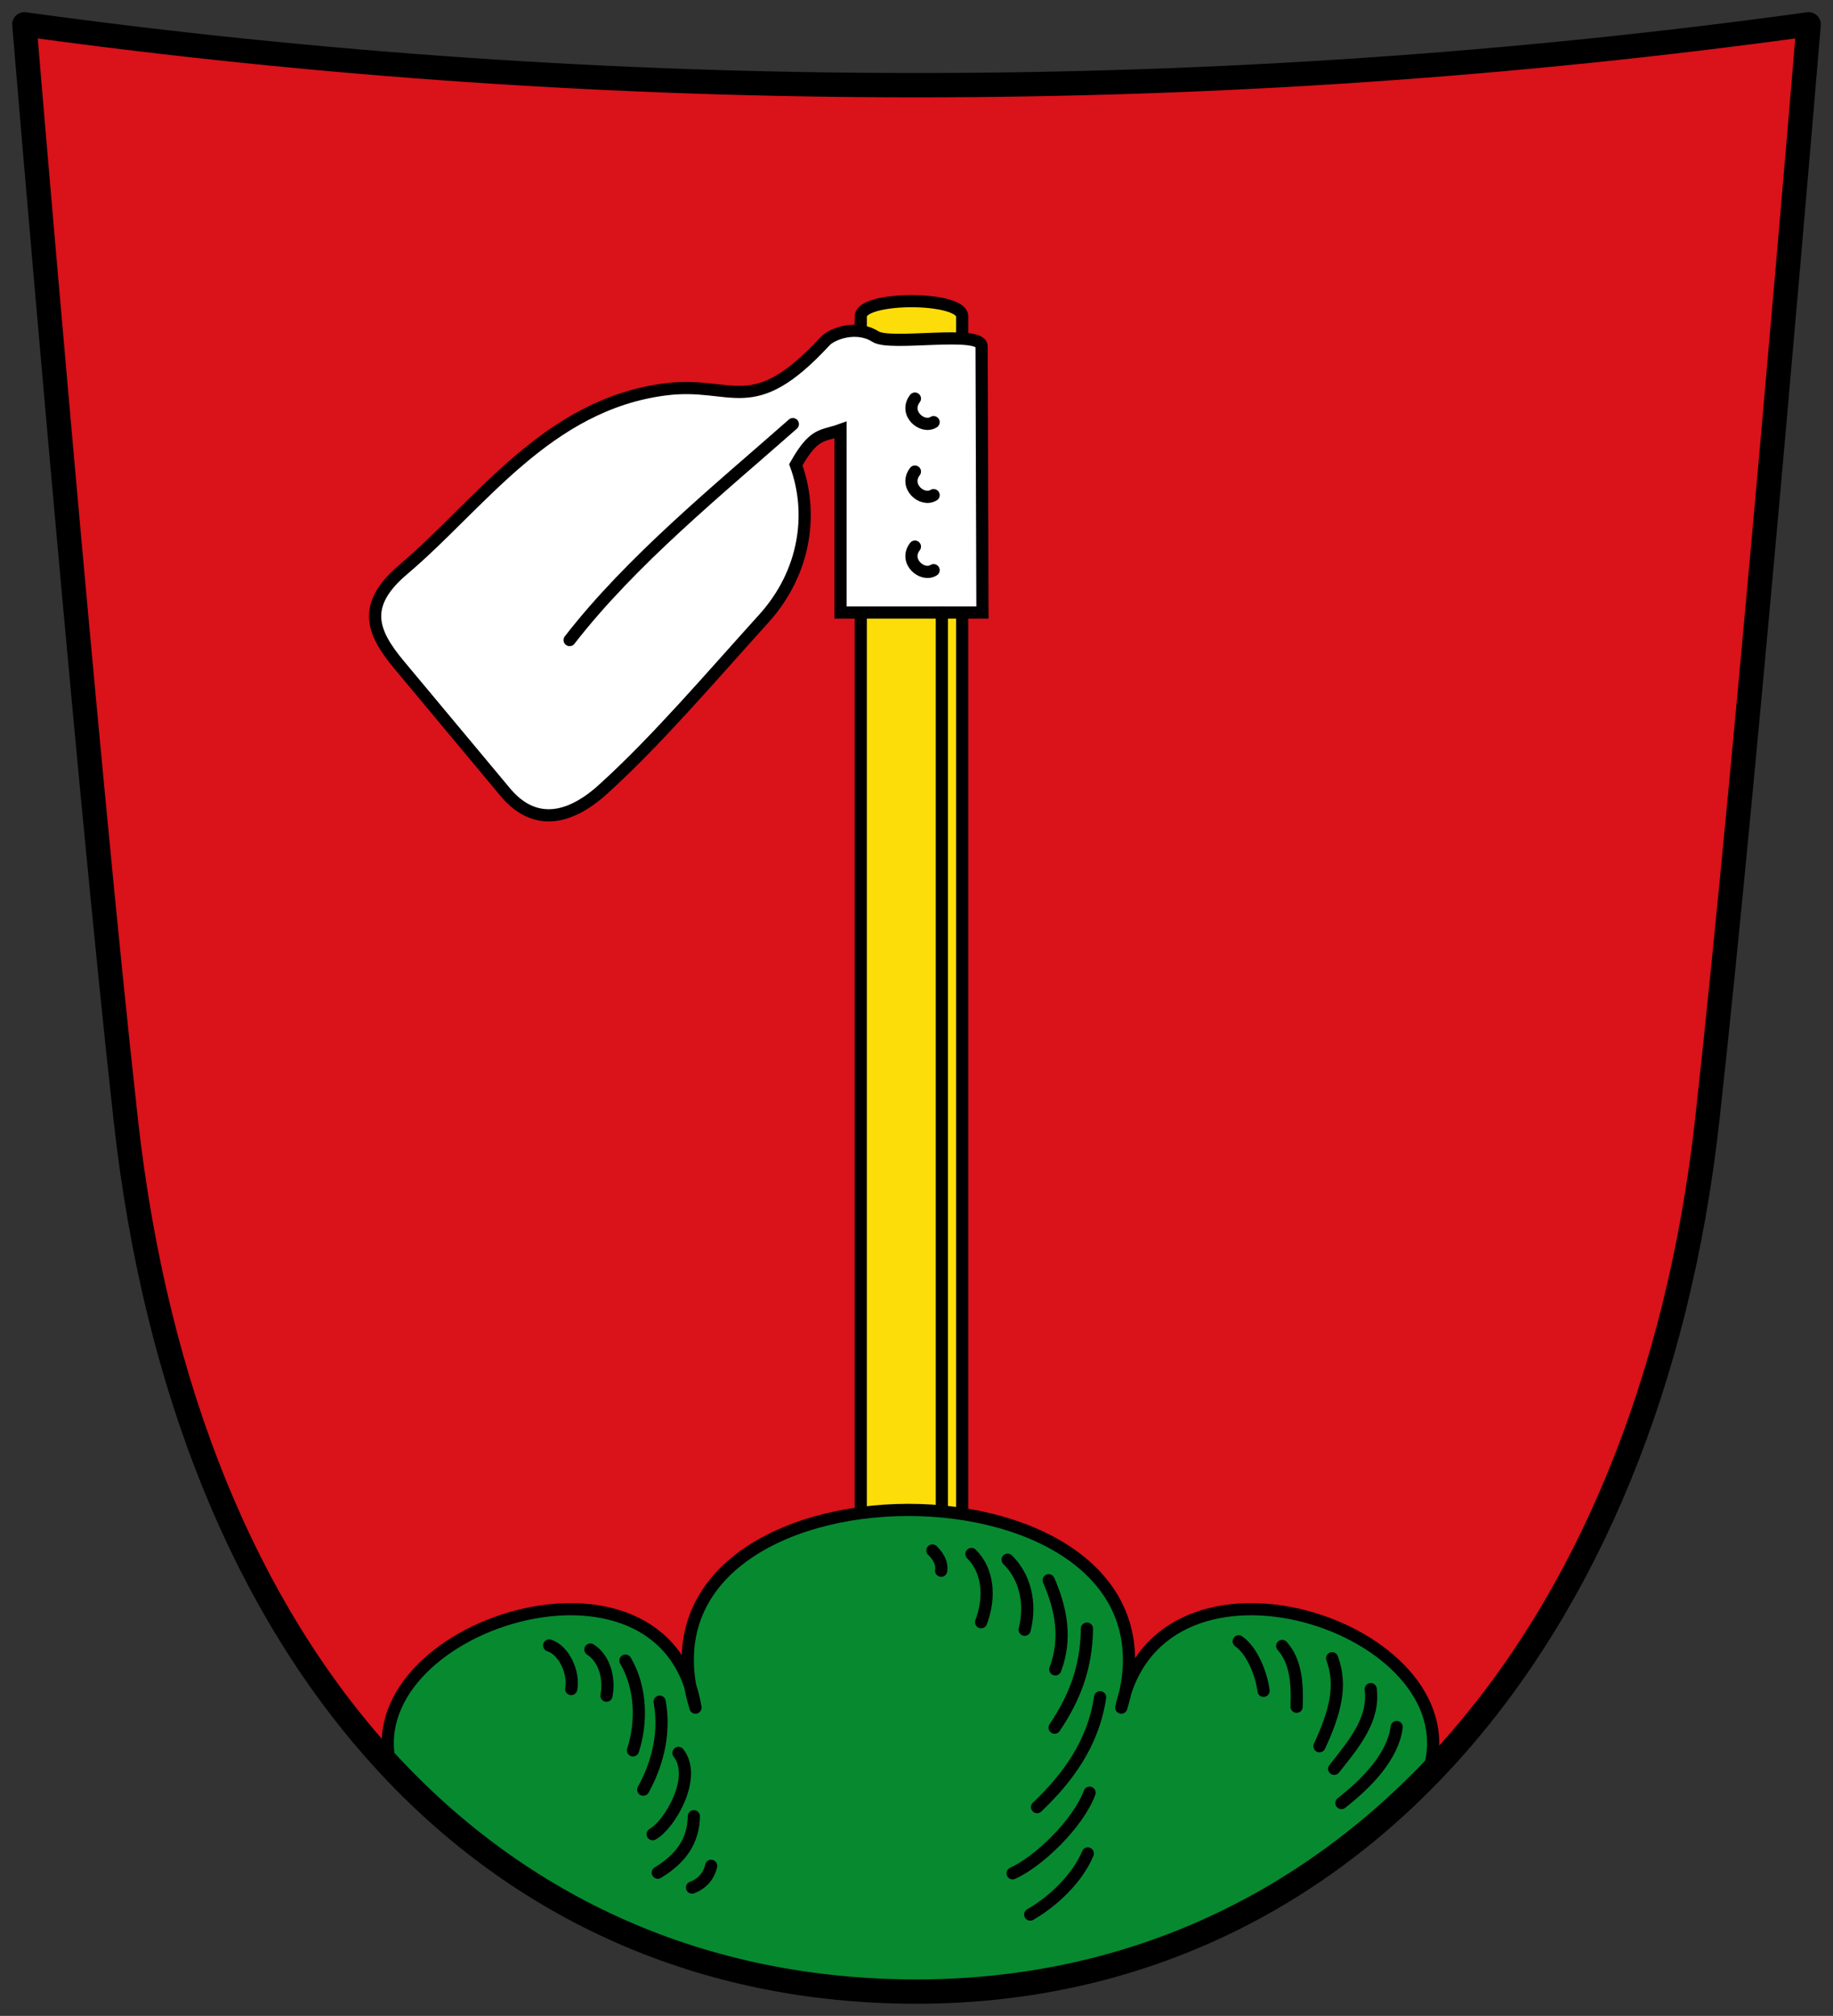 <?xml version="1.0" encoding="UTF-8" standalone="no"?><svg xmlns="http://www.w3.org/2000/svg" height="497" width="452"><rect width="100%" height="100%" fill="#333333" stroke="none"/><path d="m 6 6 c 145 20 295 20 440 0 0 0 -15 180 -25 270 -14.356 129.2 -90 215 -195 215 -105 0 -180.09 -80.83 -195 -215 -10 -90 -25 -270 -25 -270 z" fill="#da121a"/><g stroke-width="3"><path d="m 212.26 78 v 295.62 l 25 -0.211 v -295.41 c 0 -5 -25 -5 -25 0 z" fill="#fcdd09" stroke="#000" stroke-linecap="round" stroke-linejoin="round"/><path d="m 148.75 194.55 c 13.189 -11.944 26.378 -27.444 39.567 -42.01 10.295 -11.371 12.313 -25.941 7.925 -37.953 4.557 -8.06 6.46 -6.935 11.02 -8.582 v 45 h 35 l -0.211 -65.63 c -0.08 -4.129 -22.461 -0.015 -26.16 -2.385 -4.663 -2.984 -10.729 -0.708 -12.419 1.12 -18.14 19.617 -22.571 9.74 -39.42 11.888 -29.18 3.721 -45.606 28.337 -64.61 44.41 -10.341 8.747 -7.769 15.426 -1.048 23.481 l 26.23 31.437 c 5.983 7.17 14.18 8.235 24.13 -0.771 z" fill="#fff" stroke="#000001"/><g stroke="#000" stroke-linecap="round" stroke-linejoin="round"><path d="m 96.5 436 c -10 -35 67.5 -60 75 -15 -20 -65 125 -65 105 0 9.5 -45 86 -20 76 15 -15 20 -60 55 -125 55 -65 0 -106.21 -25.684 -131 -55 z" fill="#078930"/><g fill="none"><path d="m 230.22 140.57 c -2.775 1.743 -7.389 -2.193 -4.609 -5.811 m 4.609 -12.689 c -2.775 1.743 -7.389 -2.193 -4.609 -5.811 m 6.64 255.1 v -220.36 m -2.031 -46.926 c -2.775 1.743 -7.389 -2.193 -4.609 -5.811 m -85.15 59.54 c 15.224 -19.618 36.683 -37.05 55.05 -53.24"/><path d="m 229.92 382.25 c 1.597 1.512 2.49 3.427 2.158 4.999 m 21.969 84.76 c 7.312 -4.229 12.32 -10.411 14.193 -15.06 m -18.539 4.891 c 6.221 -2.763 16.04 -12.04 18.982 -19.87 m -12.949 3.555 c 7.342 -6.987 13.829 -15.504 15.543 -27.09 m -11.216 7.497 c 4.767 -7.121 7.839 -14.505 7.971 -24.416 m -7.804 10.05 c 2.873 -7.608 1.434 -14.929 -1.628 -21.982 m -5.925 12.212 c 1.675 -6.759 0.001 -13.159 -4.208 -17.267 m -6.536 15.414 c 2.308 -6.127 1.786 -12.704 -2.378 -16.822 m 91.23 61.4 c 6.238 -4.871 12.702 -11.482 13.63 -18.74 m -15.416 10.303 c 5.277 -6.608 9.895 -12.269 9.01 -19.646 m -12.637 14.08 c 3.986 -8.64 5.562 -15.01 3.123 -21.697 m -8.766 11.963 c 0.207 -5.153 -0.012 -11.09 -3.552 -14.992 m -4.597 11.06 c -0.522 -4.141 -2.793 -9.901 -6.129 -12.201 m -134.8 60.709 c 2.574 -0.972 4.188 -2.943 4.712 -5.36 m -13.161 1.686 c 5.831 -3.513 8.803 -7.926 8.896 -13.912 m -10.16 4.427 c 4.145 -2.248 11.122 -14.04 6.366 -20.03 m -8.685 9.06 c 2.88 -5.199 5.641 -12.985 4.047 -21.712 m -6.577 12.02 c 2.248 -6.885 2.058 -15.514 -1.855 -22.13 m -4.68 8.643 c 0.772 -3.934 -0.261 -8.98 -3.963 -11.383 m -4.732 9.751 c 0.772 -3.934 -1.737 -9.612 -5.438 -10.75"/></g></g></g><path d="m 6 6 c 145 20 295 20 440 0 c 0 0 -15 180 -25 270 -14.356 129.2 -90 215 -195 215 -105 0 -180.09 -80.83 -195 -215 -10 -90 -25 -270 -25 -270 z" fill="none" stroke="#000" stroke-linecap="round" stroke-linejoin="round" stroke-width="6"/></svg>